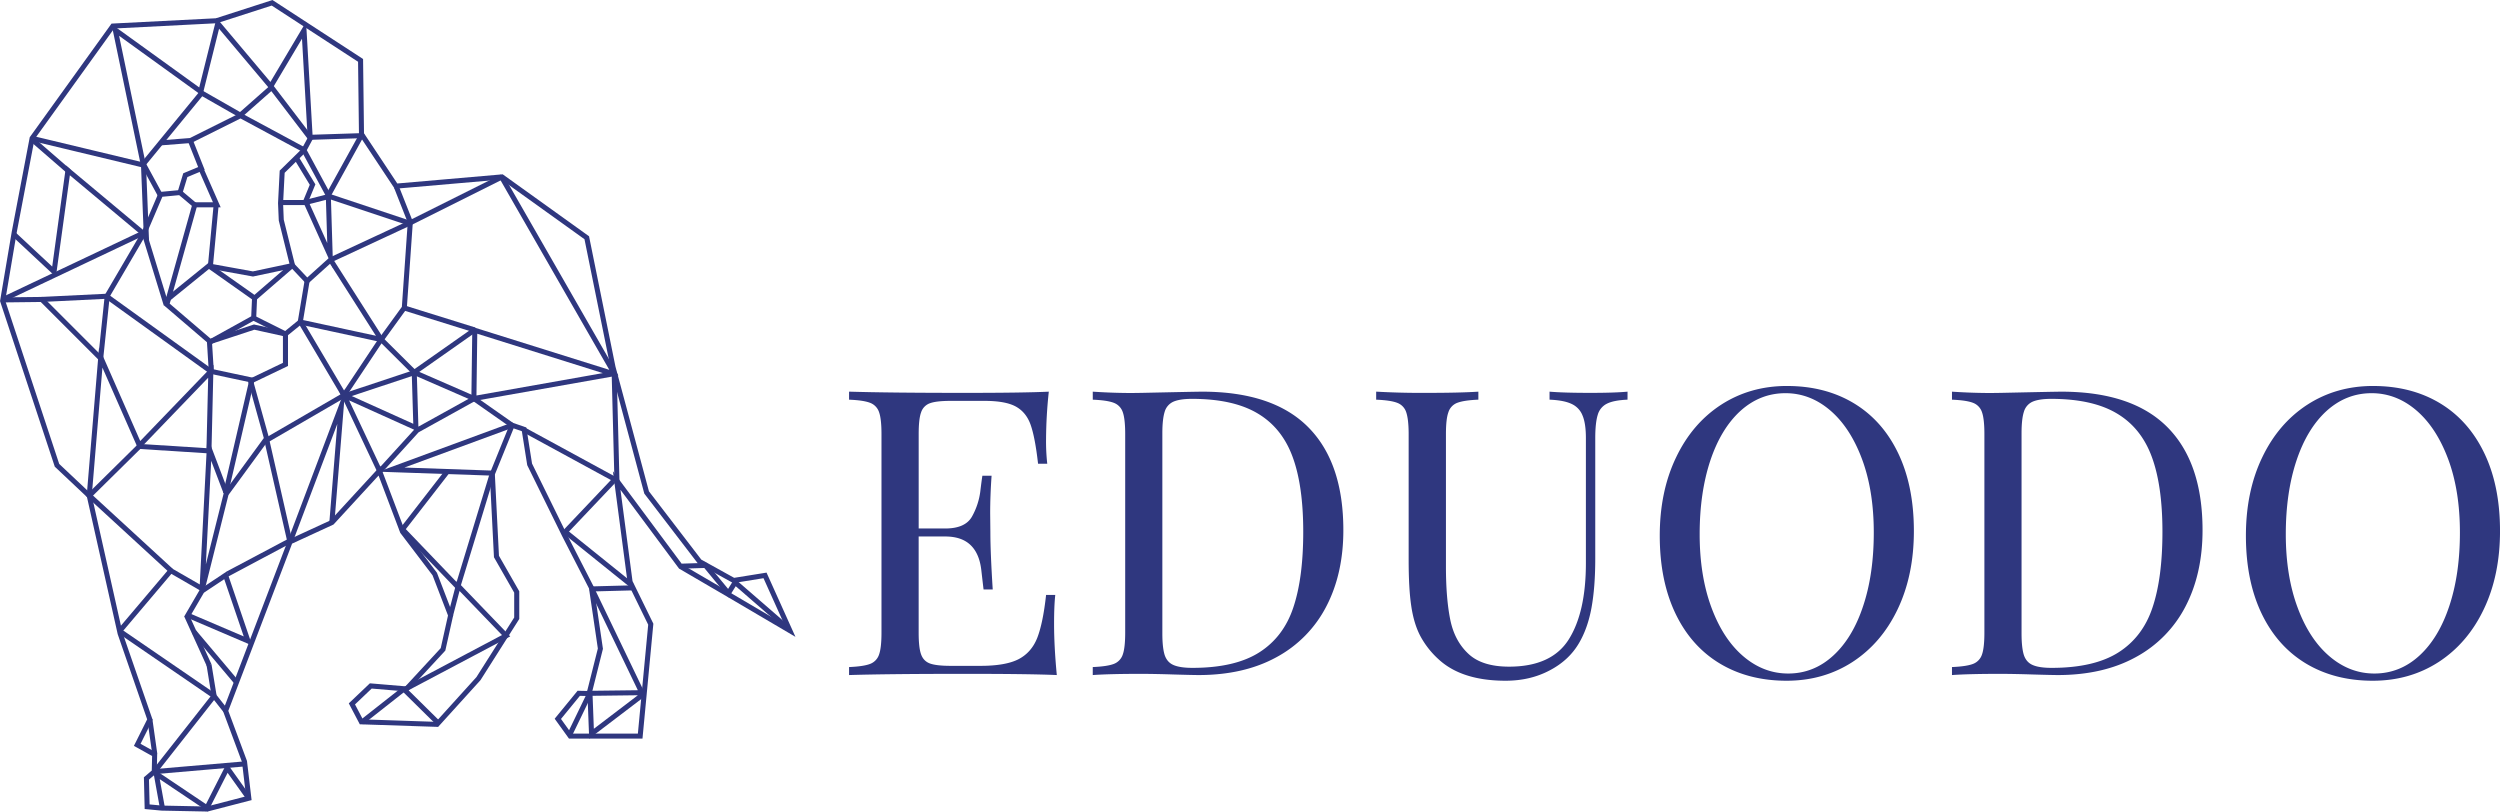 <svg xmlns="http://www.w3.org/2000/svg" id="svg8" viewBox="0 0 111.894 36.323" height="137.283" width="422.907"><defs id="defs2"><style id="style10">.fil0{fill:#2f377f;fill-rule:nonzero}</style></defs><g transform="translate(-9.82 -15.767)" id="layer1"><g transform="translate(9.768 15.429)" id="g144" clip-rule="evenodd" fill-rule="evenodd" image-rendering="optimizeQuality" shape-rendering="geometricPrecision" text-rendering="geometricPrecision"><g id="Warstwa_x0020_1"><g id="_105972408"><g id="g71"><path id="_105971520" class="fil0" d="M11.216 36.174l-1.864.484-.014.003h-.016l-2.029-.041h-.008l-.659-.062-.1-.01-.002-.1-.031-1.267-.002-.053.041-.035.312-.266.015-.652-.72-.401-.095-.053.049-.096.545-1.09-1.318-3.81-.002-.006-.001-.006-1.374-6.13-1.418-1.337-.022-.02-.009-.027-2.433-7.361-.008-.026.005-.028.515-3.052v-.002l.805-4.227.004-.024.015-.02 3.613-5.02.032-.045.054-.003 4.62-.236 2.48-.8.051-.016.045.029 3.959 2.577.05.033.001.06.041 3.266 1.49 2.246 4.677-.407.041-.003.034.024 3.794 2.722.036.025.009.045 1.173 5.786 1.5 5.587 2.343 3.056 1.47.815 1.365-.22.085-.014.035.079 1.114 2.474.145.323-.305-.18-2.804-1.649-2.083-1.216-.02-.011-.014-.02-2.606-3.506.539 4.087.92 1.88.013.029-.003.031-.474 5.007-.01.103H25.518l-.034-.047-.556-.773-.05-.07.054-.067.937-1.143.035-.043.055.002.373.008.478-1.899-.396-2.69-1.217-2.371v-.002l-1.541-3.13-.007-.015-.003-.018-.237-1.5-.37-.128-.838 2.064.183 3.638.894 1.564.015.027v1.237l-.017.028-1.712 2.701-.004.006-.008.01-1.856 2.048-.035.04-.052-.003-3.388-.113-.066-.002-.03-.058-.422-.803-.04-.076.062-.059.844-.803.037-.035.05.004 1.542.13 1.58-1.709.325-1.461-.692-1.8-1.434-1.885-.01-.013-.006-.016-.966-2.55-2 2.174-.015.017-.02.01-1.835.846-2.855 7.485.83 2.227.006.015.001.012.194 1.643.012.098zm-1.905.261l1.753-.455-.181-1.534-.84-2.254-.015-.04.015-.04 2.886-7.566.017-.043.042-.02 1.855-.856 2.109-2.293.124-.135.065.172 1.025 2.706 1.433 1.884.01.012.005.016.71 1.848.013.032-.007.033-.34 1.524-.007.03-.02.022-1.638 1.771-.038.041-.054-.004-1.546-.13-.746.71.352.669 3.27.11 1.813-2.002 1.69-2.667v-1.113l-.892-1.561-.014-.023-.001-.028-.186-3.69v-.026l.008-.022.887-2.186.04-.1.102.036.536.186.064.022.01.067.245 1.549 1.533 3.116 1.224 2.387.01.018.002.017.401 2.73.004.021-.006.022-.504 2.008-.022.087-.09-.002-.41-.009-.846 1.034.47.655h2.971l.462-4.873-.914-1.869-.008-.017-.003-.018-.598-4.536-.057-.43.26.348 2.852 3.837 2.063 1.205 2.498 1.47-.932-2.072-1.317.213-.038.007-.035-.02-1.525-.845-.021-.011-.014-.019-2.371-3.093-.014-.018-.006-.021-1.505-5.608-.001-.007-1.166-5.75-3.725-2.671-4.7.408-.067.006-.037-.056-1.546-2.33-.019-.027V6.34l-.04-3.238L12.213.587l-2.443.788-.015.004h-.014l-4.58.235L1.595 6.57l-.8 4.2-.51 3.023 2.416 7.308 1.422 1.34.025.024.007.035 1.38 6.158 1.331 3.848.016.044-.021.043-.518 1.036.685.382.06.033-.002.068-.018.77v.051l-.039.033-.31.264.028 1.112.555.052z" fill="#2f377f" fill-rule="nonzero"/><path id="_105609192" class="fil0" fill="#2f377f" fill-rule="nonzero" d="M9.271 36.33l.851-1.672.085-.166.108.152.967 1.358-.184.131-.859-1.206-.824 1.618-.058.114-.106-.071-2.049-1.375.23 1.271-.222.04-.277-1.533-.047-.263.22.149z"/><path id="_105608760" class="fil0" fill="#2f377f" fill-rule="nonzero" d="M6.942 34.763l4.053-.348.019.226-4.054.348z"/><path id="_105609336" class="fil0" fill="#2f377f" fill-rule="nonzero" d="M10.236 32.072l-.178.14-.425-.54-2.572 3.268-.178-.14 2.661-3.38.09-.113.088.113z"/><path id="_105609720" class="fil0" fill="#2f377f" fill-rule="nonzero" d="M6.873 32.53l.216 1.523-.224.031-.216-1.523z"/><path id="_105609864" class="fil0" fill="#2f377f" fill-rule="nonzero" d="M5.474 28.494L9.7 31.391l-.127.187-4.226-2.897z"/><path id="_105609600" class="fil0" fill="#2f377f" fill-rule="nonzero" d="M9.311 30.162l-1.013-2.23.206-.092 1.013 2.23z"/><path id="_105609576" class="fil0" d="M8.62 27.823l2.341 1-.873-2.562-.91.605zm2.486 1.307l-2.693-1.15-.117-.05.064-.11.635-1.09.014-.023.022-.014 1.055-.702.122-.08.047.138 1.002 2.94.082.24z" fill="#2f377f" fill-rule="nonzero"/><path id="_105610248" class="fil0" d="M5.325 28.505l2.286-2.698.06-.072.082.047 1.24.715.313-6.083.027-.536.191.502.76 2 .013.033-.008.034-1.071 4.273-.037.145-.13-.074-1.329-.767-2.225 2.627zm3.941-2.908l.795-3.17-.557-1.465z" fill="#2f377f" fill-rule="nonzero"/><path id="_106326976" class="fil0" fill="#2f377f" fill-rule="nonzero" d="M6.207 20.238l.036-.035.05.003 3.059.195-.014.226-3.009-.192-2.113 2.084 3.568 3.278-.153.166-3.656-3.358-.087-.08.085-.083z"/><path id="_106326928" class="fil0" fill="#2f377f" fill-rule="nonzero" d="M6.328 20.077l3.079-3.198.201-.21-.007.29-.082 3.465-.226-.006.076-3.174-2.995 3.111-.117.122-.068-.155-1.553-3.53-.478 5.741-.225-.018.515-6.186.037-.444.18.408z"/><path id="_106327480" class="fil0" fill="#2f377f" fill-rule="nonzero" d="M10.258 22.446l-.22-.05 1.15-4.96-1.722-.367.047-.221 1.834.39.113.025-.026.111z"/><path id="_106326856" class="fil0" fill="#2f377f" fill-rule="nonzero" d="M10.28 22.488l-.181-.134 1.76-2.41-.706-2.544.217-.06.722 2.597.015.053-.032.044z"/><path id="_106327288" class="fil0" fill="#2f377f" fill-rule="nonzero" d="M12.091 19.961l1.05 4.615-.221.05-1.05-4.615z"/><path id="_106327840" class="fil0" fill="#2f377f" fill-rule="nonzero" d="M9.518 30.07l.227 1.391-.223.037-.227-1.392z"/><path id="_106328248" class="fil0" fill="#2f377f" fill-rule="nonzero" d="M4.64 16.3l-.16.16-2.605-2.606-1.684.02-.002-.226 1.732-.02h.048l.033.033z"/><path id="_106328272" class="fil0" fill="#2f377f" fill-rule="nonzero" d="M4.673 16.37l-.225-.023.275-2.631-2.817.138-.01-.226 2.948-.144.131-.007-.013.13z"/><path id="_106327912" class="fil0" fill="#2f377f" fill-rule="nonzero" d="M4.915 13.525l4.642 3.343-.132.183-4.642-3.342z"/><path id="_106328368" class="fil0" fill="#2f377f" fill-rule="nonzero" d="M7.5 13.63l1.83-1.482.066-.054.07.05 1.974 1.392 1.624-1.406.082-.071.074.079.584.62.97-.874.012-.012.016-.007 3.546-1.65 4.12-2.06.102.202-4.124 2.062-.003.002-3.53 1.642-1.04.937-.082.074-.075-.08-.586-.623-1.609 1.393-.067.058-.072-.05-1.977-1.395-1.892 1.534-.13.105-.05-.16-.904-2.947-6.232 2.954L.1 13.66l6.35-3.01.119-.056.038.125z"/><path id="_106328632" class="fil0" fill="#2f377f" fill-rule="nonzero" d="M7.23 8.927l.867-.082.047-.005.036.031.66.557.055.046-.02.07-1.228 4.385L9.482 15.5l1.814-1.004.038-.864.226.01-.041.927-.003.064-.056.03-1.938 1.073-.068.037-.06-.05-1.95-1.67-.054-.048.02-.069 1.229-4.384-.569-.479-.751.072-.696 1.629-.002.005-.004.008-1.69 2.886-.196-.114 1.687-2.88.72-1.684.026-.062z"/><path id="_106328680" class="fil0" fill="#2f377f" fill-rule="nonzero" d="M11.391 14.87l.029-.01.03.008 1.35.298.617-.503.042-.034.053.011 3.557.768.969-1.336.263-3.777-.609-1.544.21-.082.62 1.567.009.023-.002.025-.268 3.835-.002.033-.02.026-1.03 1.423-.044.06-.072-.016-3.576-.772-.617.502-.043.034-.053-.011-1.37-.303-1.89.623.078 1.233-.226.013-.082-1.32-.005-.086.082-.028z"/><path id="_106328872" class="fil0" fill="#2f377f" fill-rule="nonzero" d="M3.166 7.88l3.311 2.765-.113-2.871-1.262-6.072-.06-.284.236.17 3.69 2.663.722-2.895.054-.215.142.17 2.268 2.695 1.408-2.37.189-.317.021.37.268 4.679 2.23-.072.007.226-2.34.075-.11.004-.006-.11-.253-4.421-1.3 2.188-.082.136-.102-.121-2.228-2.648-.708 2.842-.04.162-.136-.097-3.59-2.591 1.205 5.796.002.008v.01l.124 3.136.01.254-.195-.163-3.35-2.799-.596 4.333-.03.216-.159-.148-1.811-1.689.154-.165 1.652 1.54.593-4.32.028-.202z"/><path id="_106328536" class="fil0" fill="#2f377f" fill-rule="nonzero" d="M9.132 4.402l1.663.95 1.341-1.184.091-.08.074.096 1.733 2.269.044.058-.034.064-.26.483 1.064 1.97 3.67 1.224-.07.214-3.714-1.238-.043-.014-.02-.04-1.115-2.062-.029-.054.029-.053.254-.473-1.615-2.115-1.312 1.158-.06.053-.07-.04-1.65-.942-2.58 3.144-.045.054-.069-.016L1.417 6.63l.052-.22 4.924 1.181 2.596-3.164.06-.074z"/><path id="_187249840" class="fil0" fill="#2f377f" fill-rule="nonzero" d="M7.142 9.156l-.784-1.443.199-.108.783 1.443z"/><path id="_187252312" class="fil0" fill="#2f377f" fill-rule="nonzero" d="M10.871 5.412l2.836 1.528-.107.2-2.784-1.5-2.184 1.089-.02.01-.022.001-1.32.103-.017-.225 1.297-.102 2.217-1.105.052-.026z"/><path id="_187252336" class="fil0" fill="#2f377f" fill-rule="nonzero" d="M8.921 7.816l-.453-1.142.21-.083.494 1.246.04.103-.102.043-.671.278-.222.731-.216-.065.237-.783.015-.05.05-.021z"/><path id="_187251904" class="fil0" fill="#2f377f" fill-rule="nonzero" d="M8.778 9.619v-.227h.805l-.64-1.458.206-.09.711 1.616.07.159h-.173z"/><path id="_187255552" class="fil0" fill="#2f377f" fill-rule="nonzero" d="M12.53 10.212l-.002-.01v-.012l-.032-.752v-.01l.072-1.411.003-.044.031-.03.999-.98.158.162-.967.947-.07 1.363.03.734.503 2.028.028.113-.115.025-1.771.375-.021.005-.022-.004-1.906-.345-.102-.019.01-.102.258-2.75.224.02-.248 2.647 1.781.323 1.636-.347z"/><path id="_187253656" class="fil0" fill="#2f377f" fill-rule="nonzero" d="M13.815 9.446l-.029.07H12.61V9.29h1.026l.28-.681-.702-1.156.193-.117.731 1.205.03.049-.022.052z"/><path id="_187250320" class="fil0" fill="#2f377f" fill-rule="nonzero" d="M13.683 9.293l1.051-.268.056.22-1.051.267z"/><path id="_187251208" class="fil0" fill="#2f377f" fill-rule="nonzero" d="M13.38 14.722l.304-1.824.223.036-.303 1.824z"/><path id="_187251976" class="fil0" fill="#2f377f" fill-rule="nonzero" d="M14.948 11.92l2.261 3.55-.19.122-2.26-3.55z"/><path id="_187255600" class="fil0" d="M22.597 8.2l5.051 8.804.08.14-.159.028-.05.009-.003.008-.015-.005-6.22 1.101-.134.024.002-.136.04-3.052.002-.152.145.045 5.987 1.877L22.4 8.312zm-1.22 9.839l5.655-1.002-5.619-1.762z" fill="#2f377f" fill-rule="nonzero"/><path id="_187251856" class="fil0" fill="#2f377f" fill-rule="nonzero" d="M21.263 15.213l-3.15-.982.067-.216 3.15.982z"/><path id="_187254352" class="fil0" fill="#2f377f" fill-rule="nonzero" d="M12.942 16.648v.07l-.065.032-1.505.721-.097-.203 1.44-.69v-1.221l-1.339-.67.1-.202 1.403.702.063.031v.07z"/><path id="_187254400" class="fil0" fill="#2f377f" fill-rule="nonzero" d="M15.54 17.964l.005.008.057.098-.098.057-3.41 1.98-.114-.196 3.312-1.922-1.88-3.18.194-.115z"/><path id="_187254232" class="fil0" fill="#2f377f" fill-rule="nonzero" d="M18.605 16.856l2.62-1.84.13.184-2.698 1.895-.077.055-.067-.067-1.386-1.376-1.59 2.388-.188-.125 1.666-2.502.076-.115.098.097z"/><path id="_187109992" class="fil0" d="M18.705 16.979l.073 2.455 2.447-1.356.11.197-2.548 1.412-1.656 1.82-.113.125-.072-.153-1.603-3.4-.13-.278.279.126 3.057 1.379-.07-2.32zm-.118 2.592l-2.91-1.312 1.4 2.97z" fill="#2f377f" fill-rule="nonzero"/><path id="_187110304" class="fil0" fill="#2f377f" fill-rule="nonzero" d="M15.22 18.48l.283-.75-.064.8-.42 5.196-.226-.018.356-4.398-2.002 5.302-.21-.08z"/><path id="_187111216" class="fil0" fill="#2f377f" fill-rule="nonzero" d="M21.295 18.063l.01.004.01.007 1.718 1.205-.129.184-1.71-1.198-2.597-1.131-3.151 1.046-.07-.214 3.191-1.06.041-.014.04.017z"/><path id="_187111456" class="fil0" fill="#2f377f" fill-rule="nonzero" d="M27.777 21.84l.005.195-.171-.093-4.18-2.276.107-.198 4.009 2.182-.119-4.604.226-.005z"/><path id="_187111096" class="fil0" fill="#2f377f" fill-rule="nonzero" d="M14.647 9.027l1.526-2.763.198.108L14.86 9.11l.082 2.666.017.567-.233-.517-1.116-2.473.207-.092.882 1.955-.066-2.131v-.03z"/><path id="_187110952" class="fil0" fill="#2f377f" fill-rule="nonzero" d="M17.57 21.47l-.576-.02.54-.2 5.4-1.987.078.213-4.86 1.788 3.958.137-.007.226z"/><path id="_187111768" class="fil0" fill="#2f377f" fill-rule="nonzero" d="M22.194 21.567l-1.546 5.072-.056.185-.133-.14-2.475-2.576-.068-.07.06-.078 2-2.577.18.138-1.941 2.5 2.273 2.369 1.49-4.888z"/><path id="_187112560" class="fil0" fill="#2f377f" fill-rule="nonzero" d="M22.786 28.714l.104.108-.133.07-4.42 2.34 1.395 1.377-.158.16-1.505-1.484-.11-.108.137-.072 4.424-2.343-1.901-1.974-.3 1.146-.218-.057.35-1.34.051-.195.14.145z"/><path id="_187110592" class="fil0" fill="#2f377f" fill-rule="nonzero" d="M18.218 31.252l-1.914 1.505-.14-.177 1.914-1.506z"/><path id="_187113544" class="fil0" d="M26.642 26.64l2.238 4.653.076.159h-.075l.037.048-2.323 1.768-.173.132-.008-.218-.07-1.809-.004-.115.116-.001 2.144-.026-2.162-4.493zm1.96 4.816l-2.027.025.056 1.476z" fill="#2f377f" fill-rule="nonzero"/><path id="_187109968" class="fil0" fill="#2f377f" fill-rule="nonzero" d="M26.539 31.44l-.908 1.875-.203-.098.907-1.876z"/><path id="_187113016" class="fil0" fill="#2f377f" fill-rule="nonzero" d="M32.64 26.696l.218-.352.07-.112.1.087 2.38 2.064-.147.17-2.28-1.977-.233.373-.083.134-.1-.122-.99-1.201-1.011.031-.007-.225 1.066-.034.056-.002.035.043z"/><path id="_105608976" class="fil0" fill="#2f377f" fill-rule="nonzero" d="M25.238 24.096l2.192-2.31.165.157-2.192 2.31z"/><path id="_105609528" class="fil0" fill="#2f377f" fill-rule="nonzero" d="M25.417 24.048l2.981 2.398-.142.177-2.982-2.398z"/><path id="_106327600" class="fil0" fill="#2f377f" fill-rule="nonzero" d="M26.545 26.584l1.88-.05.005.227-1.88.05z"/><path id="_106327144" class="fil0" fill="#2f377f" fill-rule="nonzero" d="M10.203 25.913l2.756-1.462.106.2-2.807 1.496z"/><path id="_106327648" class="fil0" fill="#2f377f" fill-rule="nonzero" d="M8.83 28.554l1.866 2.215-.173.145L8.657 28.7z"/><path id="_105972360" fill="none" d="M1.514 6.605l1.622 1.406"/><path id="_106328728" class="fil0" fill="#2f377f" fill-rule="nonzero" d="M1.589 6.519L3.21 7.925l-.148.172L1.44 6.69z"/></g><path id="_105609240" class="fil0" d="M47.283 26.966c-.035.32-.053.752-.053 1.293 0 .678.041 1.442.122 2.293-.81-.036-2.177-.054-4.103-.054-2.29 0-4.022.018-5.195.054v-.358c.433-.018.746-.066.94-.14a.672.672 0 0 0 .403-.422c.072-.203.108-.528.108-.98v-8.885c0-.451-.036-.777-.108-.98a.672.672 0 0 0-.403-.42c-.194-.075-.507-.123-.94-.14v-.36c1.173.036 2.905.055 5.195.055 1.756 0 3.004-.019 3.745-.054a20.89 20.89 0 0 0-.123 2.117 9 9 0 0 0 .054 1.11h-.412c-.087-.776-.197-1.352-.328-1.731-.132-.38-.353-.654-.663-.827-.314-.174-.786-.257-1.416-.257H42.62c-.43 0-.743.033-.94.104a.637.637 0 0 0-.4.406c-.075.2-.11.526-.11.977v4.225h1.188c.603 0 1-.18 1.2-.538a3.11 3.11 0 0 0 .367-1.098c.045-.374.078-.615.096-.726h.412c-.042.588-.063 1.15-.063 1.687l.009.857c0 .606.036 1.457.105 2.547h-.41c-.011-.084-.044-.37-.101-.866-.057-.495-.218-.872-.487-1.126-.266-.253-.642-.379-1.128-.379h-1.189v4.303c0 .45.036.776.11.976.072.2.207.338.4.407.198.071.511.104.941.104h1.314c.746 0 1.314-.098 1.702-.296.385-.2.666-.516.84-.955.17-.436.304-1.078.396-1.923zm1.678-9.098c.642.042 1.225.06 1.75.06l.436-.006c1.645-.036 2.547-.054 2.705-.054 2.111 0 3.694.528 4.745 1.582 1.054 1.057 1.58 2.595 1.58 4.62 0 1.301-.257 2.44-.765 3.415a5.382 5.382 0 0 1-2.227 2.267c-.974.534-2.138.8-3.49.8-.165 0-.553-.009-1.168-.027a51.426 51.426 0 0 0-1.344-.027c-.98 0-1.72.018-2.222.054v-.358c.433-.018.747-.066.941-.14a.672.672 0 0 0 .403-.422c.072-.203.108-.528.108-.98v-8.885c0-.451-.036-.777-.108-.98a.672.672 0 0 0-.403-.42c-.194-.075-.508-.123-.94-.14zm3.115 10.82c0 .43.036.753.104.968.072.212.2.362.391.445.189.084.472.129.851.129 1.272 0 2.27-.233 2.992-.693.723-.46 1.234-1.132 1.526-2.016.296-.884.442-2.01.442-3.38 0-1.376-.158-2.5-.48-3.365-.32-.866-.846-1.514-1.571-1.94-.726-.43-1.702-.646-2.926-.646-.374 0-.651.045-.84.129a.707.707 0 0 0-.385.45c-.068.216-.104.535-.104.962zm20.82-10.462c-.414.018-.722.078-.922.18a.792.792 0 0 0-.412.504c-.072.233-.11.58-.11 1.039v5.39c0 .857-.057 1.594-.17 2.21-.114.614-.302 1.143-.565 1.585-.302.513-.744.92-1.326 1.22-.579.303-1.23.452-1.953.452-1.313 0-2.317-.323-3.01-.97a3.877 3.877 0 0 1-.818-1.055c-.19-.37-.322-.818-.397-1.343-.077-.526-.113-1.207-.113-2.049v-5.622c0-.451-.04-.777-.11-.98a.665.665 0 0 0-.404-.42c-.194-.075-.507-.123-.94-.14v-.36a35.63 35.63 0 0 0 2.293.055c.961 0 1.723-.018 2.281-.054v.358c-.43.018-.743.066-.94.14a.66.66 0 0 0-.4.421c-.075.203-.111.529-.111.98v5.93c0 .955.066 1.75.194 2.38.128.63.397 1.137.81 1.523.408.385 1.018.576 1.82.576 1.267 0 2.157-.406 2.67-1.215.514-.813.77-1.953.77-3.422v-5.59c0-.442-.05-.782-.155-1.024a.943.943 0 0 0-.498-.514c-.23-.107-.556-.167-.974-.185v-.358c.43.036 1.04.054 1.828.054.716 0 1.272-.018 1.663-.054zm7.14-.612c1.135 0 2.132.257 2.986.77.854.514 1.517 1.257 1.986 2.234.469.976.705 2.14.705 3.487 0 1.317-.242 2.485-.726 3.5-.484 1.015-1.159 1.8-2.022 2.362-.863.558-1.845.839-2.947.839-1.137 0-2.135-.257-2.989-.77-.854-.514-1.517-1.258-1.985-2.234-.469-.98-.705-2.14-.705-3.488 0-1.317.242-2.484.729-3.5.483-1.014 1.155-1.8 2.018-2.361.863-.558 1.845-.84 2.95-.84zm-.071.322c-.765 0-1.437.27-2.022.8-.582.535-1.03 1.279-1.347 2.234-.313.953-.471 2.046-.471 3.276 0 1.242.176 2.335.525 3.278.35.947.827 1.675 1.43 2.189.604.514 1.272.77 2.007.77.764 0 1.436-.268 2.018-.803.58-.531 1.028-1.275 1.341-2.23.317-.953.472-2.046.472-3.276 0-1.242-.173-2.335-.523-3.278-.352-.947-.827-1.676-1.427-2.19-.6-.513-1.269-.77-2.003-.77zm7.453-.068c.641.042 1.224.06 1.75.06l.435-.006c1.646-.036 2.547-.054 2.706-.054 2.11 0 3.693.528 4.744 1.582 1.054 1.057 1.58 2.595 1.58 4.62 0 1.301-.257 2.44-.765 3.416a5.38 5.38 0 0 1-2.227 2.266c-.974.534-2.138.8-3.49.8-.165 0-.553-.009-1.168-.027a51.426 51.426 0 0 0-1.344-.027c-.98 0-1.72.018-2.221.054v-.358c.432-.018.746-.066.94-.14a.672.672 0 0 0 .403-.422c.072-.203.108-.528.108-.98v-8.885c0-.451-.036-.777-.108-.98a.672.672 0 0 0-.403-.42c-.194-.075-.508-.123-.94-.14zm3.114 10.82c0 .43.036.753.104.968.072.212.2.362.392.445.188.084.471.129.85.129 1.273 0 2.27-.233 2.993-.693.722-.46 1.233-1.132 1.525-2.016.296-.884.442-2.01.442-3.38 0-1.376-.158-2.5-.48-3.365-.32-.866-.846-1.514-1.571-1.94-.726-.43-1.702-.646-2.926-.646-.374 0-.651.045-.84.129a.707.707 0 0 0-.384.45c-.07.216-.105.535-.105.962zm15.739-11.074c1.134 0 2.132.257 2.986.77.854.514 1.516 1.257 1.985 2.234.47.976.705 2.14.705 3.487 0 1.317-.242 2.485-.726 3.5-.483 1.015-1.158 1.8-2.02 2.362-.864.558-1.846.839-2.948.839-1.138 0-2.135-.257-2.99-.77-.853-.514-1.516-1.258-1.985-2.234-.469-.98-.704-2.14-.704-3.488 0-1.317.241-2.484.728-3.5.484-1.014 1.156-1.8 2.019-2.361.862-.558 1.845-.84 2.95-.84zm-.072.322c-.764 0-1.436.27-2.021.8-.583.535-1.03 1.279-1.347 2.234-.314.953-.472 2.046-.472 3.276 0 1.242.176 2.335.526 3.278.349.947.827 1.675 1.43 2.189s1.272.77 2.006.77c.765 0 1.437-.268 2.02-.803.578-.531 1.026-1.275 1.34-2.23.316-.953.471-2.046.471-3.276 0-1.242-.173-2.335-.522-3.278-.353-.947-.827-1.676-1.427-2.19-.6-.513-1.27-.77-2.004-.77z" fill="#2f377f" fill-rule="nonzero"/></g></g></g></g></svg>